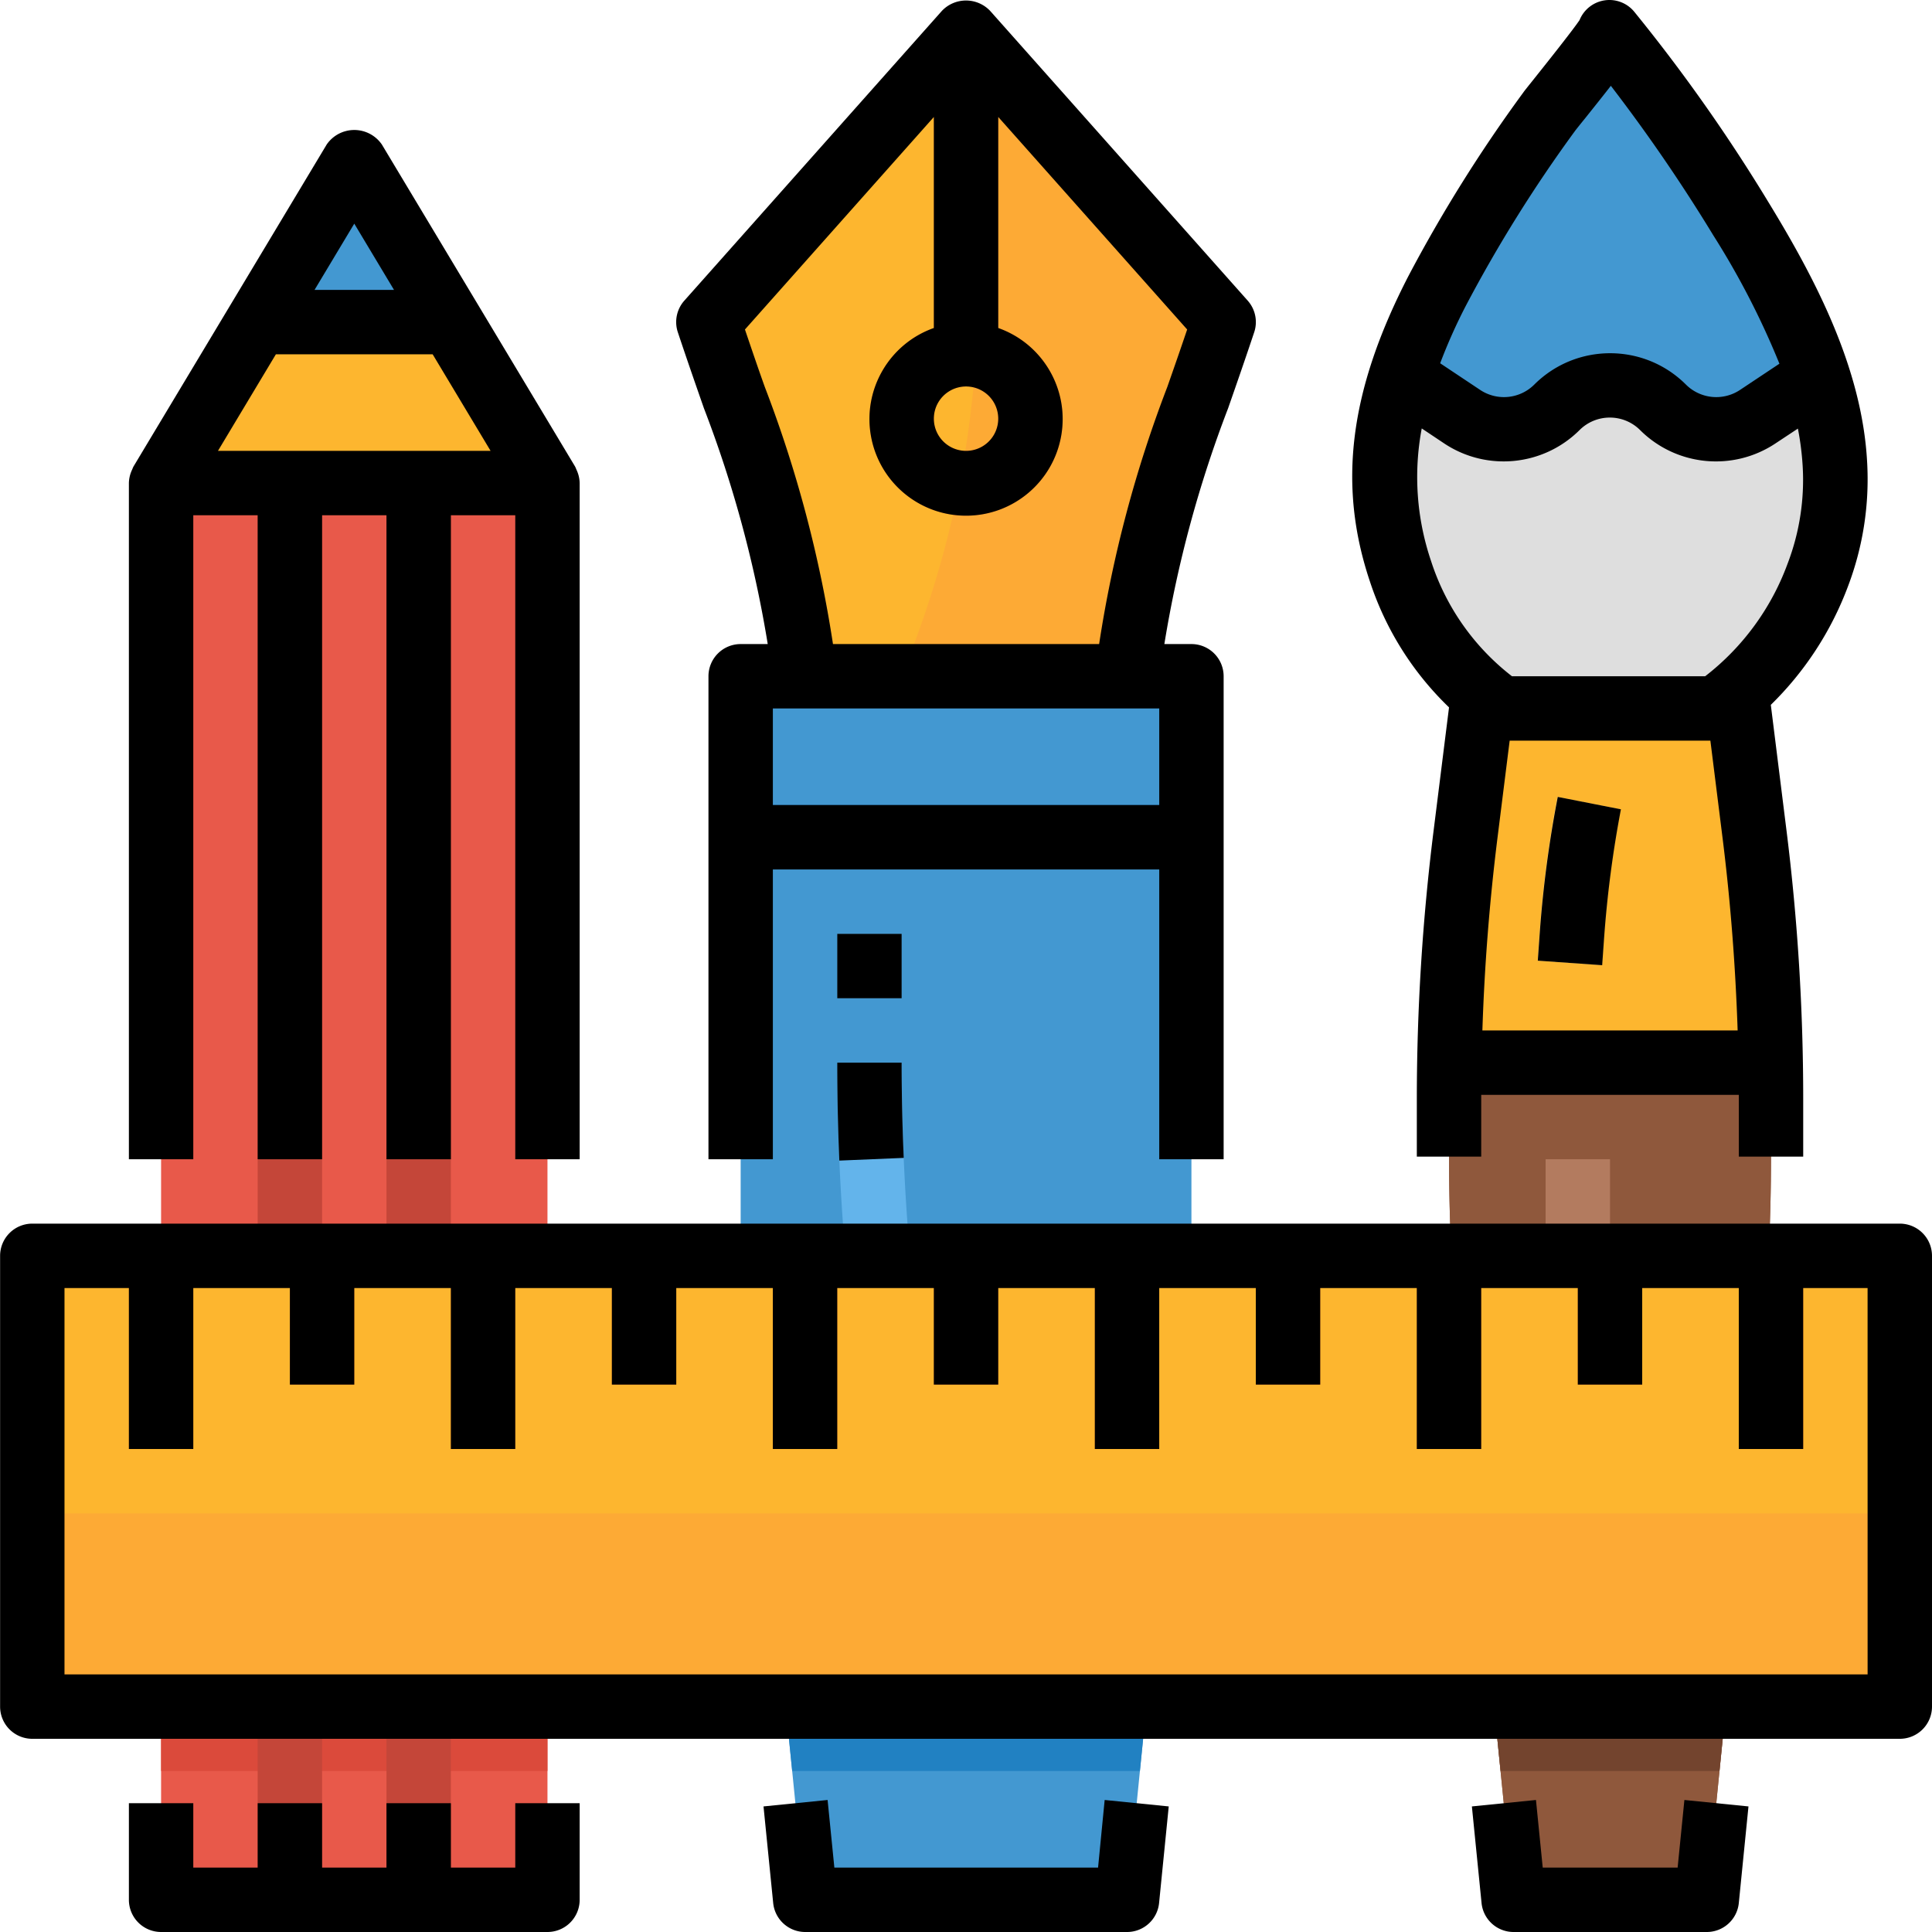<?xml version="1.0" encoding="UTF-8"?>
<svg xmlns="http://www.w3.org/2000/svg" xmlns:xlink="http://www.w3.org/1999/xlink" xmlns:svgjs="http://svgjs.com/svgjs" version="1.1" width="512" height="512" x="0" y="0" viewBox="0 0 480 480.024" style="enable-background:new 0 0 512 512" xml:space="preserve">
  <g>
    <path fill="#E8594A" d="M40.012 120.023h96v352h-96zm0 0" data-original="#e8594a"></path>
    <path fill="#DB4A3B" d="M40.012 424.023h96v16h-96zm0 0" data-original="#db4a3b"></path>
    <path fill="#FDB62F" d="m240.012 8.023-64 72c10.648 31.938 18.402 48.762 23.152 82.09l.848 5.91h80l.847-5.91c4.754-33.289 12.504-50.152 23.153-82.09zm0 0" data-original="#fdb62f"></path>
    <path fill="#FDAA35" d="M240.66 8.754c7.352 79.27-.648 119.27-16.648 159.27h56l.847-5.91c4.754-33.29 12.504-50.153 23.153-82.09zm0 0" data-original="#fdaa35"></path>
    <path fill="#FD882F" d="M248.012 81.496V8.023h-16v73.473c-11.02 3.899-17.63 15.164-15.653 26.688 1.977 11.52 11.965 19.941 23.653 19.941s21.68-8.422 23.656-19.941c1.977-11.524-4.637-22.79-15.656-26.688zm-8 30.527a8 8 0 1 1 0-16 8 8 0 0 1 0 16zm0 0" data-original="#fd882f"></path>
    <path fill="#4398D1" d="M184.012 168.023v144l16 160h80l16-160v-144zm0 0" data-original="#4398d1"></path>
    <path fill="#2181C2" d="M284.813 424.023H195.21l1.601 16h86.399zm0 0" data-original="#2181c2"></path>
    <path fill="#126099" d="M184.012 200.023h112v16h-112zm0 0" data-original="#126099"></path>
    <path fill="#63B4EB" d="M208.012 232.023h16v16h-16zM226.027 311.152a553.827 553.827 0 0 1-2.015-47.129h-16c0 16.16.695 32.473 2.082 48.497l2.078 24.19 15.937-1.374zm0 0" data-original="#63b4eb"></path>
    <path fill="#DEDEDE" d="m451.668 93.625-14.938 9.918a18.642 18.642 0 0 1-23.527-2.336 18.653 18.653 0 0 0-26.398 0 18.652 18.652 0 0 1-23.535 2.336l-15.114-10.07a75.316 75.316 0 0 0-.23 48.422 65.75 65.75 0 0 0 25.222 34.128h53a69.09 69.09 0 0 0 25.504-33.238 66.751 66.751 0 0 0 4.258-27.61 86.1 86.1 0 0 0-4.242-21.55zm0 0" data-original="#dedede"></path>
    <path fill="#4398D1" d="M386.828 101.207a18.66 18.66 0 0 1 13.2-5.473c4.952 0 9.702 1.97 13.199 5.473a18.647 18.647 0 0 0 23.53 2.336l14.911-9.918a187.175 187.175 0 0 0-19.2-39.29 414.287 414.287 0 0 0-32.616-46.312c.496.618-14.024 18.403-14.934 19.704a362.001 362.001 0 0 0-27.875 44.53 135.179 135.179 0 0 0-8.863 21.216l15.113 10.07a18.652 18.652 0 0 0 23.535-2.336zm0 0" data-original="#4398d1"></path>
    <path fill="#FDB62F" d="m435.926 207.328-3.914-31.305h-64l-3.91 31.305a529.165 529.165 0 0 0-3.954 56.695h79.727a529.16 529.16 0 0 0-3.95-56.695zm0 0" data-original="#fdb62f"></path>
    <path fill="#8F583C" d="M360.148 264.023c-.046 2.985-.136 5.97-.136 8.954v14.398c0 16.395.816 32.762 2.449 49.098l13.55 135.55h48l13.551-135.511a493.002 493.002 0 0 0 2.45-49.094v-14.402c0-2.985-.086-5.97-.137-8.953zm0 0" data-original="#8f583c"></path>
    <path fill="#8F583C" d="M360.148 264.023c-.046 2.985-.136 5.97-.136 8.954v14.398c0 16.395.816 32.762 2.449 49.098l13.55 135.55h48l13.551-135.511a493.002 493.002 0 0 0 2.45-49.094v-14.402c0-2.985-.086-5.97-.137-8.953zm0 0" data-original="#8f583c"></path>
    <path fill="#FDD384" d="m398.027 239.816-16-1.129.496-7.015A286.399 286.399 0 0 1 386.95 198l15.696 3.082c-2 10.48-3.391 21.074-4.16 31.719zm0 0" data-original="#fdd384"></path>
    <path fill="#B37B5F" d="M384.988 334.895a440.898 440.898 0 0 1-.976-29.27v-17.602h16v17.602c0 9.344.32 18.832.937 28.191zm0 0" data-original="#b37b5f"></path>
    <path fill="#C44639" d="M96.012 120.023h16v352h-16zM64.012 120.023h16v352h-16zm0 0" data-original="#c44639"></path>
    <path fill="#FDB62F" d="m136.012 120.023-24-40h-48l-24 40zm0 0" data-original="#fdb62f"></path>
    <path fill="#4398D1" d="m88.012 40.023-24 40h48zm0 0" data-original="#4398d1"></path>
    <path fill="#FDB62F" d="M8.012 312.023h464v112h-464zm0 0" data-original="#fdb62f"></path>
    <path fill="#FDAA35" d="M8.012 376.023h464v48h-464zm0 0" data-original="#fdaa35"></path>
    <g fill="#FD882F">
      <path d="M32.012 312.023h16v48h-16zM72.012 312.023h16v32h-16zM112.012 312.023h16v48h-16zM152.012 312.023h16v32h-16zM192.012 312.023h16v48h-16zM232.012 312.023h16v32h-16zM272.012 312.023h16v48h-16zM312.012 312.023h16v32h-16zM352.012 312.023h16v48h-16zM392.012 312.023h16v32h-16zM432.012 312.023h16v48h-16zm0 0" fill="#FD882F" data-original="#fd882f"></path>
    </g>
    <path fill="#73442E" d="m371.21 424.023 1.603 16h54.398l1.601-16zm0 0" data-original="#73442e"></path>
    <path d="M311.605 82.55c.907-2.71.293-5.698-1.601-7.84l-64-72a8.259 8.259 0 0 0-12 0l-64 72a8.012 8.012 0 0 0-1.602 7.84c2.297 6.884 4.45 13.06 6.473 18.86a294.498 294.498 0 0 1 15.863 58.613h-6.726a8 8 0 0 0-8 8v120h16v-72h96v72h16v-120a8 8 0 0 0-8-8h-6.727a294.459 294.459 0 0 1 15.848-58.613c2.023-5.8 4.176-11.976 6.472-18.86zm-63.593 21.473a8 8 0 1 1-16.001 0 8 8 0 0 1 16 0zm-56 96v-24h96v24zM290.02 96.13a307.11 307.11 0 0 0-16.942 63.894H206.95a307.119 307.119 0 0 0-16.945-63.894c-1.602-4.473-3.2-9.176-4.926-14.266l46.934-52.8v52.433c-11.02 3.899-17.63 15.164-15.653 26.688 1.977 11.52 11.965 19.941 23.653 19.941s21.68-8.422 23.656-19.941c1.977-11.524-4.637-22.79-15.656-26.688V29.063l46.937 52.8c-1.722 5.09-3.36 9.793-4.93 14.266zM272.813 464.023h-65.52l-1.68-16.8-15.922 1.601 2.403 24a7.996 7.996 0 0 0 8 7.2h79.918c4.11 0 7.55-3.11 7.96-7.2l2.4-24-15.919-1.601zm0 0" fill="#000000" data-original="#000000"></path>
    <path d="M208.012 232.023h16v16h-16zM208.531 288.36l16-.673a536.577 536.577 0 0 1-.52-23.664h-16c0 8.13.173 16.243.52 24.336zM463.89 114.746c-1.277-23.578-13.14-45.898-24.581-64.617a420.973 420.973 0 0 0-33.266-47.2 7.998 7.998 0 0 0-13.598 2.063c-1.793 2.664-8.8 11.45-11.199 14.457-1.496 1.88-2.57 3.2-2.816 3.582a364.238 364.238 0 0 0-28.489 45.52c-14.695 28.472-17.648 51.875-9.601 75.875a76.466 76.466 0 0 0 19.672 31.328l-3.825 30.574a538.483 538.483 0 0 0-4.175 66.649v14.398h16v-15.352h64v15.352h16v-14.398c0-22.282-1.387-44.54-4.153-66.649l-3.894-31.2a80.699 80.699 0 0 0 19.2-29.519 74.914 74.914 0 0 0 4.726-30.863zm-72.519-82.289c.281-.367 1.168-1.488 2.402-3 2.512-3.145 4.649-5.824 6.446-8.137a415.21 415.21 0 0 1 25.457 37.153 199.73 199.73 0 0 1 16.426 31.894l-9.786 6.512a10.664 10.664 0 0 1-13.441-1.328c-10.41-10.383-27.266-10.383-37.68 0a10.67 10.67 0 0 1-13.445 1.328l-9.938-6.621a133.885 133.885 0 0 1 6.399-14.328 347.75 347.75 0 0 1 27.16-43.473zm-23.07 223.566a523.262 523.262 0 0 1 3.734-47.71l3.043-24.29h49.871l3.04 24.29c1.968 15.769 3.198 31.75 3.734 47.71zm75.87-116.078a62.6 62.6 0 0 1-20.519 28.078h-48a59.132 59.132 0 0 1-20.12-28.68 64.986 64.986 0 0 1-2.298-32.894l5.602 3.742c10.57 7.008 24.61 5.618 33.601-3.328 4.16-4.152 10.895-4.152 15.055 0 8.988 8.95 23.031 10.34 33.602 3.328l5.597-3.703c.59 3.016.985 6.063 1.176 9.13a58.194 58.194 0 0 1-3.695 24.327zM416.813 464.023h-33.52l-1.68-16.8-15.922 1.601 2.403 24a7.993 7.993 0 0 0 7.918 7.2h48a7.996 7.996 0 0 0 8-7.2l2.402-24-15.922-1.601zm0 0" fill="#000000" data-original="#000000"></path>
    <path d="m382.563 231.672-.497 7.016 16 1.128.496-7.015a275.896 275.896 0 0 1 4.16-31.719L387.028 198a286.485 286.485 0 0 0-4.465 33.672zM128.012 464.023h-16v-16h-16v16h-16v-16h-16v16h-16v-16h-16v24a8 8 0 0 0 8 8h96a8 8 0 0 0 8-8v-24h-16zM143.453 117.25a9.204 9.204 0 0 0-.289-.664 5.262 5.262 0 0 0-.297-.68l-48-80c-1.55-2.258-4.117-3.61-6.855-3.61s-5.305 1.352-6.856 3.61l-48 80c-.113.219-.21.446-.297.68-.101.215-.199.43-.289.664a8.124 8.124 0 0 0-.558 2.773v168h16v-160h16v160h16v-160h16v160h16v-160h16v160h16v-168a8.124 8.124 0 0 0-.559-2.773zM88.012 55.566l9.87 16.457H78.142zM54.14 112.023l14.398-24h38.945l14.399 24zM472.012 304.023h-464a8 8 0 0 0-8 8v112a8 8 0 0 0 8 8h464a8 8 0 0 0 8-8v-112a8 8 0 0 0-8-8zm-8 112h-448v-96h16v40h16v-40h24v24h16v-24h24v40h16v-40h24v24h16v-24h24v40h16v-40h24v24h16v-24h24v40h16v-40h24v24h16v-24h24v40h16v-40h24v24h16v-24h24v40h16v-40h16zm0 0" fill="#000000" data-original="#000000"></path>
  </g>
</svg>
